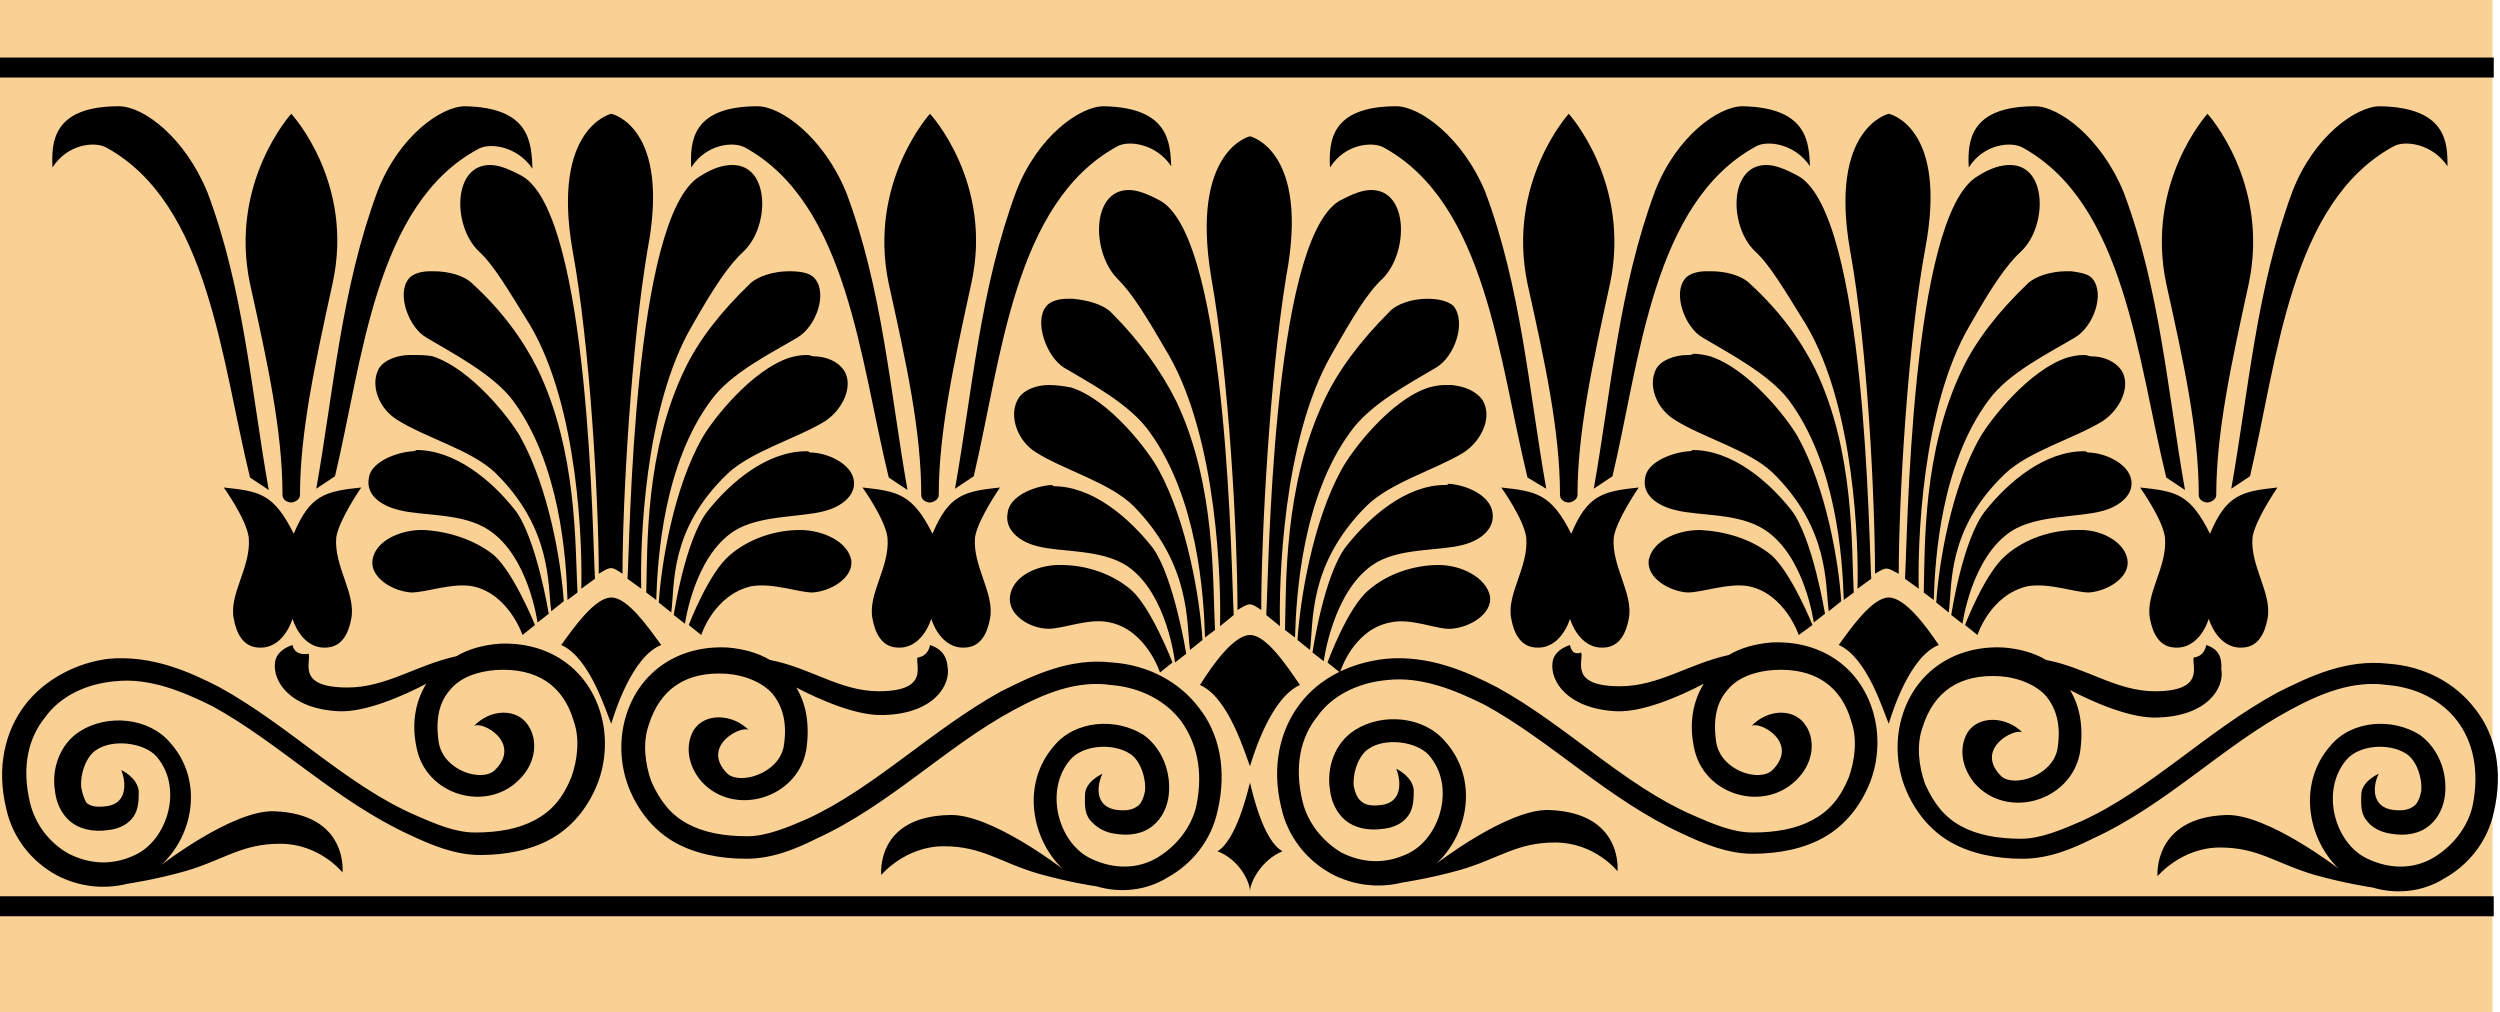 <?xml version="1.0" encoding="utf-8"?>
<!-- Generator: Adobe Illustrator 22.0.1, SVG Export Plug-In . SVG Version: 6.00 Build 0)  -->
<svg version="1.1"
	 id="svg32284" xmlns:cc="http://creativecommons.org/ns#" xmlns:dc="http://purl.org/dc/elements/1.1/" xmlns:rdf="http://www.w3.org/1999/02/22-rdf-syntax-ns#" xmlns:svg="http://www.w3.org/2000/svg"
	 xmlns="http://www.w3.org/2000/svg" xmlns:xlink="http://www.w3.org/1999/xlink" x="0px" y="0px" viewBox="0 0 200 81"
	 style="enable-background:new 0 0 200 81;" xml:space="preserve">
<style type="text/css">
	.st0{fill:#FAD195;}
</style>
<g id="Layer1000">
	<g id="Layer1001">
		<g id="Layer1002">
			<path id="path32273" class="st0" d="M0,0v81h99.7h99.7V0H99.7H0z"/>
			<path id="path32275" d="M0,71.7v1.6c66.5,0,133,0,199.5,0v-1.6C133,71.7,66.5,71.7,0,71.7L0,71.7z"/>
			<path id="path32277" d="M0,4.6v1.6c66.5,0,133,0,199.5,0V4.6C133,4.6,66.5,4.6,0,4.6L0,4.6z"/>
		</g>
		<path id="path32280" d="M9.5,8.5c-5.3,0-5.4,2.9-5.3,4.9c1.2-1.9,3.4-2.1,4.3-1.6c8.2,4.5,9.2,17,11.5,26.4l1.5,1
			c-1.4-7.9-2-16.1-4.9-23.8C14.8,11,11.5,8.5,9.5,8.5z M37.2,8.5c-1.9,0-5.3,2.4-7,6.8c-2.9,7.8-3.5,15.9-4.9,23.8l1.5-1
			C29,28.9,30,16.3,38.3,11.9c0.9-0.5,3.1-0.2,4.3,1.6C42.5,11.5,42.5,8.6,37.2,8.5L37.2,8.5z M60.6,8.5c-5.3,0-5.4,2.9-5.3,4.9
			c1.2-1.9,3.4-2.1,4.3-1.6c8.2,4.5,9.2,17,11.5,26.4l1.5,1c-1.4-7.9-2-16.1-4.9-23.8C65.9,11,62.5,8.5,60.6,8.5L60.6,8.5z
			 M88.3,8.5c-1.9,0-5.3,2.4-7,6.8c-2.9,7.8-3.5,15.9-4.9,23.8l1.5-1c2.2-9.3,3.2-21.9,11.5-26.4c0.9-0.5,3.1-0.2,4.3,1.6
			C93.6,11.5,93.6,8.6,88.3,8.5L88.3,8.5z M111.7,8.5c-5.3,0-5.4,2.9-5.3,4.9c1.2-1.9,3.4-2.1,4.3-1.6c8.2,4.5,9.2,17,11.5,26.4
			l1.5,0.9c-1.4-7.9-2-16.1-4.9-23.8C117,11,113.6,8.5,111.7,8.5L111.7,8.5z M139.4,8.5c-1.9,0-5.3,2.4-7,6.8
			c-2.9,7.8-3.5,15.9-4.9,23.8l1.5-1c2.2-9.3,3.2-21.9,11.5-26.4c0.9-0.5,3.1-0.2,4.3,1.6C144.7,11.5,144.7,8.6,139.4,8.5L139.4,8.5
			z M162.8,8.5c-5.3,0-5.4,2.9-5.3,4.9c1.2-1.9,3.4-2.1,4.3-1.6c8.2,4.5,9.2,17,11.5,26.4l1.5,1c-1.4-7.9-2-16.1-4.9-23.8
			C168.1,11,164.7,8.5,162.8,8.5L162.8,8.5z M190.4,8.5c-1.9,0-5.3,2.4-7,6.8c-2.9,7.8-3.5,15.9-4.9,23.8l1.5-1
			c2.2-9.3,3.2-21.9,11.5-26.4c0.9-0.5,3.1-0.2,4.3,1.6C195.8,11.5,195.8,8.6,190.4,8.5L190.4,8.5z M48.9,9.1c0,0-4.8,1.1-3.1,10.9
			c1.4,7.6,2.1,20.1,2.1,25.9c1-0.6,1-0.6,1.9,0c0-5.9,0.7-18.2,2-25.9C53.7,10.1,48.9,9.1,48.9,9.1L48.9,9.1z M151.1,9.1
			c0,0-4.8,1.1-3.1,10.9c1.4,7.6,2,20,2,25.9c1-0.6,0.9-0.5,1.9,0c0-5.9,0.7-18.3,2.1-25.9C155.9,10.1,151.1,9.1,151.1,9.1
			L151.1,9.1z M23.3,9.1c0,0-5,5.5-3.3,13.6c1.4,6.3,2.6,11.8,2.6,16.9c0,0.4,0.4,0.6,0.7,0.6c0.2,0,0.7-0.2,0.7-0.6
			c0-5,1.2-10.5,2.6-16.9C28.4,14.6,23.3,9.1,23.3,9.1z M74.4,9.1c0,0-5,5.5-3.3,13.6c1.4,6.3,2.6,11.8,2.6,16.9
			c0,0.4,0.4,0.6,0.7,0.6c0.2,0,0.7-0.2,0.7-0.6c0-5,1.2-10.5,2.6-16.9C79.5,14.6,74.4,9.1,74.4,9.1z M125.5,9.1c0,0-5,5.5-3.3,13.6
			c1.4,6.3,2.6,11.8,2.6,16.9c0,0.4,0.4,0.6,0.7,0.6c0.2,0,0.7-0.2,0.7-0.6c0-5,1.2-10.5,2.6-16.9C130.5,14.6,125.5,9.1,125.5,9.1z
			 M176.6,9.1c0,0-5,5.5-3.3,13.6c1.4,6.3,2.6,11.8,2.6,16.9c0,0.4,0.4,0.6,0.7,0.6c0.2,0,0.7-0.2,0.7-0.6c0-5,1.2-10.5,2.6-16.9
			C181.6,14.6,176.6,9.1,176.6,9.1z M100,10.9c0,0-4.8,1.1-3.1,11.3C98.3,30,99,42.8,99,48.8c1-0.6,1-0.6,1.9,0
			c0-6.1,0.7-18.8,2-26.7C104.8,12,100,10.9,100,10.9L100,10.9z M39.2,13.2c-3,0-3,4.9-0.9,6.9c1.2,1.1,2.3,3,4.1,5.9
			c3.9,6.6,4.2,17.7,4.1,21.1l1.1-0.8c-0.2-2.9-0.4-29-5.8-32.2C40.7,13.5,39.9,13.2,39.2,13.2L39.2,13.2z M58.6,13.2
			c-0.7,0-1.5,0.2-2.6,0.9c-5.4,3.2-5.6,29.3-5.8,32.2l1.1,0.8c-0.1-3.4,0.2-14.5,4.1-21.1c1.7-3,2.9-4.8,4.1-5.9
			C61.6,18.1,61.6,13.2,58.6,13.2L58.6,13.2z M141.3,13.2c-3,0-3,4.9-0.9,6.9c1.2,1.1,2.3,3,4.1,5.9c3.9,6.6,4.2,17.7,4.1,21.1
			l1.1-0.8c-0.2-2.9-0.4-29-5.8-32.2C142.8,13.5,142,13.2,141.3,13.2L141.3,13.2z M160.8,13.2c-0.7,0-1.5,0.2-2.6,0.9
			c-5.4,3.2-5.6,29.3-5.8,32.2l1.1,0.8c-0.1-3.4,0.2-14.5,4.1-21.1c1.7-3,2.9-4.8,4.1-5.9C163.8,18.1,163.8,13.2,160.8,13.2
			L160.8,13.2z M90.3,15.2c-3,0-3,5-0.9,7.1c1.2,1.2,2.3,3,4.1,6.1c3.9,6.8,4.2,18.3,4.1,21.7l1.1-0.9c-0.2-3-0.4-29.8-5.8-33.1
			C91.8,15.5,91,15.2,90.3,15.2L90.3,15.2z M109.7,15.2c-0.7,0-1.5,0.3-2.6,0.9c-5.4,3.4-5.6,30.1-5.8,33.1l1.1,0.9
			c-0.1-3.4,0.2-14.9,4.1-21.7c1.7-3,2.9-5,4.1-6.1C112.7,20.2,112.7,15.2,109.7,15.2L109.7,15.2z M34.4,21.7
			c-0.7,0-1.4,0.2-1.7,0.6c-1,1.2,0,3.9,1.4,4.7c2,1.2,5.3,2.9,6.9,5c3.8,5.1,4.3,12.6,4.4,16l0.8-0.6C46,43.7,46.2,36.1,43,29.5
			c-1.2-2.4-2.9-4.7-5.2-6.8c-0.7-0.7-2-1-3.1-1C34.5,21.7,34.5,21.7,34.4,21.7L34.4,21.7z M63.1,21.7c-1.2,0-2.5,0.4-3.1,1
			c-2.3,2.2-4.1,4.5-5.2,6.8c-3.2,6.6-3,14.2-3.1,17.9l0.8,0.6c0.1-3.4,0.6-10.9,4.4-16c1.6-2.2,4.9-3.8,6.9-5
			c1.5-0.9,2.4-3.5,1.4-4.7C64.8,21.8,64,21.7,63.1,21.7L63.1,21.7z M136.5,21.7c-0.7,0-1.4,0.2-1.7,0.6c-1,1.2,0,3.9,1.4,4.7
			c2,1.2,5.3,2.9,6.9,5c3.8,5.1,4.3,12.6,4.4,16l0.8-0.6c-0.2-3.6,0.1-11.3-3.1-17.9c-1.2-2.4-2.9-4.7-5.2-6.8c-0.7-0.7-2-1-3.1-1
			C136.7,21.7,136.6,21.7,136.5,21.7L136.5,21.7z M165.3,21.7c-1.2,0-2.5,0.4-3.1,1c-2.3,2.2-4.1,4.5-5.2,6.8
			c-3.2,6.6-3,14.2-3.1,17.9l0.8,0.6c0.1-3.4,0.6-10.9,4.4-16c1.6-2.2,4.9-3.8,6.9-5c1.5-0.9,2.4-3.5,1.4-4.7
			c-0.3-0.4-1-0.5-1.7-0.6C165.5,21.7,165.4,21.7,165.3,21.7L165.3,21.7z M85.4,23.9c-0.7,0-1.4,0.2-1.7,0.6c-1,1.2,0,4,1.4,4.9
			c2,1.2,5.3,2.9,6.9,5.2c3.8,5.3,4.3,12.9,4.4,16.4l0.8-0.6c-0.2-3.7,0.1-11.6-3.1-18.3c-1.2-2.4-2.9-4.8-5.2-7.1
			c-0.7-0.7-2-1-3.1-1.1C85.6,23.9,85.5,23.9,85.4,23.9L85.4,23.9z M114.2,23.9c-1.2,0-2.5,0.4-3.1,1.1c-2.3,2.3-4.1,4.7-5.2,7.1
			c-3.2,6.8-3,14.6-3.1,18.3l0.8,0.6c0.1-3.5,0.6-11.2,4.4-16.4c1.6-2.3,4.9-4,6.9-5.2c1.5-0.9,2.4-3.6,1.4-4.9
			C115.9,24.1,115.1,23.9,114.2,23.9L114.2,23.9z M32.8,28.4c-1,0-2.1,0.4-2.5,1.1c-0.7,1.3,0,3.2,1.5,4.1c2.2,1.4,5.9,2.4,7.8,4.2
			c4.6,4.5,4.2,9,4.5,11.1l1-0.8c-0.2-3.1-1.2-9.1-3.5-13.2c-0.8-1.4-3.9-5.4-7-6.4C34.1,28.4,33.5,28.4,32.8,28.4L32.8,28.4z
			 M64.5,28.4c-0.5,0-0.9,0.1-1.3,0.2c-3.1,1-6.2,5-7,6.4c-2.3,4-3.3,10.1-3.5,13.2l1,0.8c0.3-2.2-0.2-6.6,4.5-11.1
			c1.9-1.8,5.5-2.8,7.8-4.2c1.5-1,2.3-2.9,1.5-4.1c-0.5-0.7-1.4-1.1-2.5-1.1C64.8,28.4,64.6,28.4,64.5,28.4L64.5,28.4z M135,28.4
			c-1,0-2.1,0.4-2.5,1.1c-0.7,1.3,0,3.2,1.5,4.1c2.2,1.4,5.9,2.4,7.8,4.2c4.6,4.5,4.2,9,4.5,11.1l1-0.8c-0.2-3.1-1.2-9.1-3.5-13.2
			c-0.8-1.4-3.9-5.4-7-6.4c-0.4-0.1-0.9-0.2-1.3-0.2C135.3,28.4,135.2,28.4,135,28.4z M166.7,28.4c-0.5,0-0.9,0.1-1.3,0.2
			c-3.1,1-6.2,5-7,6.4c-2.3,4-3.3,10.1-3.5,13.2l1,0.8c0.3-2.2-0.2-6.6,4.5-11.1c1.9-1.8,5.5-2.8,7.8-4.2c1.5-1,2.3-2.9,1.5-4.1
			c-0.5-0.7-1.4-1.1-2.5-1.1C166.9,28.4,166.8,28.4,166.7,28.4L166.7,28.4z M83.9,30.8c-1,0-2.1,0.4-2.5,1.2c-0.7,1.3,0,3.3,1.5,4.2
			c2.2,1.4,5.9,2.4,7.8,4.3c4.6,4.7,4.2,9.3,4.5,11.5l1-0.8c-0.2-3.2-1.2-9.4-3.5-13.6c-0.8-1.5-3.9-5.6-7-6.6
			C85.2,30.9,84.5,30.8,83.9,30.8L83.9,30.8z M115.6,30.8c-0.5,0-0.9,0.1-1.3,0.2c-3.1,1-6.2,5.1-7,6.6c-2.3,4.2-3.3,10.4-3.5,13.6
			l1,0.8c0.3-2.2-0.2-6.8,4.5-11.5c1.9-1.9,5.5-2.9,7.8-4.3c1.5-1,2.3-2.9,1.5-4.2c-0.5-0.7-1.4-1.1-2.5-1.2
			C115.9,30.8,115.7,30.8,115.6,30.8L115.6,30.8z M33,36.1c-1.4,0.1-3.4,0.9-3.5,2.2c-0.2,1.2,0.8,2.1,2.4,2.5
			c1.9,0.5,5.1,0.2,7.2,1.6c3.2,2.1,3.9,7.4,3.9,7.4l0.9-0.7c0,0-1-6.1-2.7-8.3c-1.9-2.4-4.8-4.8-7.9-4.8C33.2,36.1,33,36.1,33,36.1
			L33,36.1z M64.5,36.1c-3.1,0-6,2.4-7.9,4.8c-1.8,2.3-2.7,8.3-2.7,8.3l0.9,0.7c0,0,0.7-5.3,3.9-7.4c2-1.3,5.3-1.1,7.2-1.6
			c1.6-0.4,2.6-1.4,2.4-2.5c-0.2-1.3-2.1-2.2-3.5-2.2C64.7,36.1,64.6,36.1,64.5,36.1L64.5,36.1z M135.1,36.1
			c-1.4,0.1-3.4,0.9-3.5,2.2c-0.2,1.2,0.8,2.1,2.4,2.5c1.9,0.5,5.1,0.2,7.2,1.6c3.2,2.1,3.9,7.4,3.9,7.4l0.9-0.7c0,0-1-6.1-2.7-8.3
			c-1.9-2.4-4.8-4.8-7.9-4.8C135.3,36.1,135.2,36.1,135.1,36.1L135.1,36.1z M166.7,36.1c-3.1,0-6,2.4-7.9,4.8
			c-1.8,2.3-2.7,8.3-2.7,8.3l0.9,0.7c0,0,0.7-5.3,3.9-7.4c2-1.3,5.3-1.1,7.2-1.6c1.6-0.4,2.6-1.4,2.4-2.5c-0.2-1.3-2.1-2.2-3.5-2.2
			C166.9,36.1,166.8,36.1,166.7,36.1L166.7,36.1z M84.1,38.8c-1.4,0.1-3.4,0.9-3.5,2.3c-0.2,1.2,0.8,2.2,2.4,2.6
			c1.9,0.5,5.1,0.2,7.2,1.6C93.4,47.5,94,53,94,53l0.9-0.7c0,0-1-6.2-2.7-8.5c-1.9-2.4-4.8-4.9-7.9-4.9
			C84.2,38.8,84.1,38.8,84.1,38.8L84.1,38.8z M115.6,38.8c-3.1,0-6,2.5-7.9,4.9c-1.8,2.3-2.7,8.5-2.7,8.5l0.9,0.7
			c0,0,0.7-5.5,3.9-7.7c2-1.4,5.3-1.1,7.2-1.6c1.6-0.4,2.6-1.4,2.4-2.6c-0.2-1.4-2.1-2.2-3.5-2.3C115.8,38.8,115.7,38.8,115.6,38.8
			L115.6,38.8z M17.9,39c0,0,1.8,2.5,2,4c0.2,2.4-1.6,4.5-1.2,6.5c0.2,1.1,0.7,2.2,1.9,2.3c2.1,0.2,2.8-2.3,2.8-2.3s0.7,2.5,2.8,2.3
			c1.2-0.1,1.7-1.2,1.9-2.3c0.4-2-1.4-4.2-1.2-6.5c0.2-1.4,2-4,2-4c-2.9,0.3-4.1,0.6-5.4,3.7C21.9,39.5,20.8,39.3,17.9,39L17.9,39z
			 M69,39c0,0,1.8,2.5,2,4c0.2,2.4-1.6,4.5-1.2,6.5c0.2,1.1,0.7,2.2,1.9,2.3c2.1,0.2,2.8-2.3,2.8-2.3s0.7,2.5,2.8,2.3
			c1.2-0.1,1.7-1.2,1.9-2.3c0.4-2-1.4-4.2-1.2-6.5c0.2-1.4,2-4,2-4c-2.9,0.3-4.1,0.6-5.4,3.7C73,39.5,71.8,39.3,69,39L69,39z
			 M120.1,39c0,0,1.8,2.5,2,4c0.2,2.4-1.6,4.5-1.2,6.5c0.2,1.1,0.7,2.2,1.9,2.3c2.1,0.2,2.8-2.3,2.8-2.3s0.7,2.5,2.8,2.3
			c1.2-0.1,1.7-1.2,1.9-2.3c0.4-2-1.4-4.2-1.2-6.5c0.2-1.4,2-4,2-4c-2.9,0.3-4.1,0.6-5.4,3.7C124.1,39.5,122.9,39.3,120.1,39
			L120.1,39z M171.2,39c0,0,1.8,2.5,2,4c0.2,2.4-1.6,4.5-1.2,6.5c0.2,1.1,0.7,2.2,1.9,2.3c2.1,0.2,2.8-2.3,2.8-2.3s0.7,2.5,2.8,2.3
			c1.2-0.1,1.7-1.2,1.9-2.3c0.4-2-1.4-4.2-1.2-6.5c0.2-1.4,2-4,2-4c-2.9,0.3-4.1,0.6-5.4,3.7C175.2,39.5,174.1,39.3,171.2,39
			L171.2,39z M33.5,42.4c-1.8,0.1-3.5,1-3.7,2.4c-0.2,1.4,1.6,2.5,3.1,2.6c1.2,0,3.3-0.8,4.9-0.5c2.9,0.6,4,3.9,4,3.9l1-0.8
			c0,0-1.7-4.2-3.3-5.6c-1.5-1.2-3.6-1.9-5.6-2C33.7,42.4,33.6,42.4,33.5,42.4L33.5,42.4z M64,42.4c-2,0-4.1,0.7-5.6,2
			c-1.7,1.4-3.3,5.6-3.3,5.6l1,0.8c0,0,1-3.2,4-3.9c1.7-0.3,3.8,0.5,4.9,0.5c1.5-0.1,3.3-1.2,3.1-2.6C67.8,43.3,65.8,42.4,64,42.4
			L64,42.4z M136,42.4c-1.9,0-3.8,0.9-4.1,2.4c-0.2,1.4,1.6,2.5,3.1,2.6c1.2,0,3.3-0.8,4.9-0.5c2.9,0.6,4,3.9,4,3.9l1.1-0.8
			c0,0-1.7-4.2-3.3-5.6C140.1,43.1,138,42.5,136,42.4L136,42.4z M166.1,42.4c-2,0-4.1,0.7-5.6,2c-1.7,1.4-3.3,5.6-3.3,5.6l1,0.8
			c0,0,1-3.2,4-3.9c1.7-0.3,3.8,0.5,4.9,0.5c1.5-0.1,3.3-1.2,3.1-2.6c-0.2-1.4-2-2.4-3.7-2.4C166.4,42.4,166.2,42.4,166.1,42.4
			L166.1,42.4z M84.5,45.2c-1.8,0.1-3.5,1-3.7,2.5c-0.2,1.5,1.6,2.6,3.1,2.6c1.2,0,3.3-0.9,4.9-0.5c2.9,0.6,4,4,4,4l1-0.8
			c0,0-1.7-4.4-3.3-5.8c-1.5-1.3-3.6-2-5.6-2C84.8,45.2,84.7,45.2,84.5,45.2L84.5,45.2z M115.1,45.2c-2,0-4.1,0.7-5.6,2
			c-1.7,1.4-3.3,5.8-3.3,5.8l1,0.8c0,0,1-3.4,4-4c1.7-0.4,3.8,0.6,4.9,0.5c1.5-0.1,3.3-1.2,3.1-2.6
			C118.9,46.2,116.9,45.2,115.1,45.2L115.1,45.2z M48.9,47.8c-1.3,0-3,2.4-4,3.8c2.3,1,3.6,5.4,4,6.3c0.3-1,1.7-5.4,4-6.3
			C51.8,50.1,50.2,47.8,48.9,47.8z M151.1,47.8c-1.3,0-3,2.4-4,3.8c2.3,1,3.6,5.4,4,6.3c0.3-1,1.7-5.4,4-6.3
			C154.1,50.1,152.4,47.8,151.1,47.8z M100,50.8c-1.3,0-3,2.4-4,4c2.3,1,3.6,5.5,4,6.5c0.3-1,1.7-5.5,4-6.5
			C102.9,53.2,101.3,50.8,100,50.8z M23.4,51.6c-0.6,0.2-1.3,0.6-1.4,1.4c-0.2,1.5,1.2,3.7,5.1,3.9c2.1,0.1,5.1-1.2,7-2.2
			c-0.8,1.3-1.2,3-0.8,5c0.7,4,5.8,5.4,8.4,2.5c1.2-1.3,1.3-3,0.6-4.1c-0.9-1.5-3.1-1.4-4.4,0c0.6-0.5,3.9,1.3,1.7,3.5
			c-1,1-4.1,0.1-4.5-2.2c-0.3-2,0.1-3.3,0.9-4.2c0.8-1,2.2-1.5,3.7-1.6c3.3-0.2,5.4,1.3,6.2,4.1c0.5,1.4,0.3,3.1-0.2,4.5
			c-0.7,1.7-1.6,2.7-2.9,3.4s-2.9,1-4.8,1c-1.6,0-3.2-0.7-4.8-1.4c-5.5-2.4-10-7.1-15.6-10.2c-2.5-1.3-5.5-2.6-8.9-2.3
			C6.2,53,3.6,54.3,2,56.4s-2.3,5-1.5,8.3c0.5,2.3,2,4.2,4,5.3c1.7,0.9,3.7,1.2,5.7,0.7c0,0,2.1-0.3,4.6-1c3.1-0.9,4.5-2.2,7.6-2.2
			c3.2,0,5,2.3,5,2.3s0.5-4.7-5.5-4.9c-3.3-0.1-9,4.3-9,4.3c2.6-2.4,3.4-6.8,0.7-9.8c-1.7-2-5-2.3-7.2-0.9c-1.6,1-2.3,3-2,4.8
			c0.1,0.9,0.5,1.8,1.2,2.4s1.8,0.9,3.1,0.7c0.9-0.1,1.6-0.5,2-1.1c0.4-0.6,0.4-1.4,0.4-2c-0.1-1.1-1.4-1.7-1.4-1.7
			c0.4,1,0.5,2.7-1.2,2.9c-0.8,0.1-1.3,0-1.6-0.3C6.8,64,6.6,63.6,6.5,63c-0.1-1.1,0.4-2.5,1.2-3c1.3-0.9,3.8-0.6,4.8,0.5
			c2.2,2.5,0.9,6.7-1.7,7.9c-1.9,0.9-3.7,0.7-5.3-0.1c-1.6-0.9-2.7-2.4-3.1-4.1c-0.7-2.9-0.1-5.2,1.2-6.8c1.2-1.7,3.3-2.7,5.6-2.9
			c2.7-0.3,5.4,0.8,7.8,2c5.3,2.9,9.9,7.6,15.8,10.3c1.7,0.8,3.6,1.6,5.6,1.6c2.1,0,4.1-0.4,5.7-1.3c1.6-0.9,2.9-2.4,3.7-4.4
			c0.7-1.8,0.8-3.9,0.2-5.8c-1.1-3.5-4.2-5.6-8.1-5.4c-1.2,0.1-2.4,0.4-3.4,1c-3.2,0.7-5.6,2.5-8.7,2.5c-4.1,0-2.9-2-3.1-2.7
			C23.5,52.5,23.4,51.6,23.4,51.6L23.4,51.6z M74.4,51.6c0,0-0.1,0.9-1,1c-0.2,0.6,1,2.7-3.1,2.7c-3.1,0-5.5-1.9-8.7-2.5
			c-1-0.6-2.2-0.9-3.4-1c-3.9-0.2-7,1.9-8.1,5.4c-0.6,1.9-0.5,4,0.2,5.8c0.8,2,2.1,3.5,3.7,4.4c1.6,0.9,3.6,1.3,5.7,1.3
			c2.1,0,4-0.8,5.6-1.6c5.9-2.7,10.4-7.4,15.8-10.3c2.4-1.3,5-2.4,7.8-2c2.4,0.2,4.4,1.3,5.6,2.9c1.2,1.7,1.8,3.9,1.2,6.8
			c-0.4,1.7-1.6,3.2-3.1,4.1c-1.5,0.9-3.4,1-5.3,0.1c-2.6-1.2-3.8-5.4-1.7-7.9c1-1.2,3.4-1.4,4.8-0.5c0.8,0.5,1.3,1.9,1.2,3
			c-0.1,0.5-0.3,1-0.6,1.2c-0.3,0.2-0.7,0.4-1.6,0.3c-1.8-0.2-1.7-1.9-1.2-2.9c0,0-1.4,0.6-1.4,1.7c0,0.5-0.1,1.4,0.4,2
			c0.5,0.6,1.2,1,2,1.1c1.2,0.2,2.3,0,3.1-0.7c0.7-0.6,1.1-1.5,1.2-2.4c0.2-1.8-0.5-3.7-2-4.8c-2.2-1.4-5.5-1.2-7.2,0.9
			c-2.6,3-1.8,7.4,0.7,9.8c0,0-5.7-4.4-9-4.3C70,65.3,70.5,70,70.5,70s1.9-2.3,5-2.3c3.1,0,4.5,1.3,7.6,2.2c2.5,0.7,4.5,1,4.6,1
			c2,0.6,4.1,0.3,5.7-0.7c2-1.1,3.5-3,4-5.3c0.8-3.4,0.1-6.3-1.5-8.3c-1.6-2.1-4.1-3.4-6.9-3.6c-3.4-0.4-6.3,1-8.9,2.3
			C74.5,58.4,70,63,64.6,65.5c-1.6,0.7-3.3,1.4-4.8,1.4c-1.9,0-3.5-0.3-4.8-1s-2.2-1.8-2.9-3.4c-0.5-1.4-0.7-3.1-0.2-4.5
			c0.9-2.9,3-4.3,6.2-4.1c1.5,0.1,2.9,0.7,3.7,1.6c0.8,1,1.2,2.3,0.9,4.2c-0.4,2.2-3.5,3.1-4.5,2.2c-2.2-2.2,1.1-3.9,1.7-3.5
			c-1.3-1.3-3.5-1.4-4.4,0c-0.7,1.2-0.5,2.8,0.6,4.1c2.6,2.9,7.7,1.4,8.4-2.5c0.3-2,0-3.7-0.8-5c1.9,1,4.9,2.3,7,2.2
			c4-0.1,5.4-2.4,5.1-3.9C75.7,52.2,75,51.8,74.4,51.6L74.4,51.6z M125.6,51.6c-0.6,0.2-1.3,0.6-1.4,1.4c-0.2,1.5,1.2,3.7,5.1,3.9
			c2.1,0.1,5.1-1.2,7-2.2c-0.8,1.3-1.2,3-0.8,5c0.7,4,5.8,5.4,8.4,2.5c1.2-1.3,1.3-3,0.6-4.1c-0.9-1.5-3.1-1.4-4.4,0
			c0.6-0.5,3.9,1.3,1.7,3.5c-1,1-4.1,0.1-4.5-2.2c-0.3-2,0.1-3.3,0.9-4.2c0.8-1,2.2-1.5,3.7-1.6c3.3-0.2,5.4,1.3,6.2,4.1
			c0.5,1.4,0.3,3.1-0.2,4.5c-0.7,1.7-1.6,2.7-2.9,3.4s-2.9,1-4.8,1c-1.6,0-3.2-0.7-4.8-1.4c-5.5-2.4-10-7.1-15.6-10.2
			c-2.5-1.3-5.5-2.6-8.9-2.3c-2.8,0.3-5.3,1.5-6.9,3.6c-1.6,2.1-2.3,5-1.5,8.3c0.5,2.3,2,4.2,4,5.3c1.7,0.9,3.7,1.2,5.7,0.7
			c0,0,2.1-0.3,4.6-1c3.1-0.9,4.5-2.2,7.6-2.2c3.2,0,5,2.3,5,2.3s0.5-4.7-5.5-4.9c-3.3-0.1-9,4.3-9,4.3c2.6-2.4,3.4-6.8,0.7-9.8
			c-1.7-2-5-2.3-7.2-0.9c-1.6,1-2.3,3-2,4.8c0.1,0.9,0.5,1.8,1.2,2.4s1.8,0.9,3.1,0.7c0.9-0.1,1.6-0.5,2-1.1c0.4-0.6,0.4-1.4,0.4-2
			c-0.1-1.1-1.4-1.7-1.4-1.7c0.4,1,0.5,2.7-1.2,2.9c-0.8,0.1-1.3,0-1.6-0.3c-0.3-0.2-0.5-0.7-0.6-1.2c-0.1-1.1,0.4-2.5,1.2-3
			c1.3-0.9,3.8-0.6,4.8,0.5c2.2,2.5,0.9,6.7-1.7,7.9c-1.9,0.9-3.7,0.7-5.3-0.1c-1.5-0.9-2.7-2.4-3.1-4.1c-0.7-2.9-0.1-5.2,1.2-6.8
			c1.2-1.7,3.3-2.7,5.6-2.9c2.7-0.3,5.4,0.8,7.8,2c5.3,2.9,9.9,7.6,15.8,10.3c1.7,0.8,3.6,1.6,5.6,1.6c2.1,0,4.1-0.4,5.7-1.3
			c1.6-0.9,2.9-2.4,3.7-4.4c0.7-1.8,0.8-3.9,0.2-5.8c-1.1-3.5-4.2-5.6-8.1-5.4c-1.2,0.1-2.4,0.4-3.4,1c-3.2,0.7-5.6,2.5-8.7,2.5
			c-4.1,0-2.9-2-3.1-2.7C125.7,52.5,125.6,51.6,125.6,51.6L125.6,51.6z M176.5,51.6c0,0-0.1,0.9-1,1c-0.2,0.6,1,2.7-3.1,2.7
			c-3.1,0-5.5-1.9-8.7-2.5c-1-0.6-2.2-0.9-3.4-1c-3.9-0.2-7,1.9-8.1,5.4c-0.6,1.9-0.5,4,0.2,5.8c0.8,2,2.1,3.5,3.7,4.4
			c1.6,0.9,3.6,1.3,5.7,1.3c2.1,0,4-0.8,5.6-1.6c5.9-2.7,10.4-7.4,15.8-10.3c2.4-1.3,5-2.4,7.8-2c2.4,0.2,4.4,1.3,5.6,2.9
			s1.8,3.9,1.2,6.8c-0.4,1.7-1.6,3.2-3.1,4.1c-1.5,0.9-3.4,1-5.3,0.1c-2.6-1.2-3.8-5.4-1.7-7.9c1-1.2,3.4-1.4,4.8-0.5
			c0.8,0.5,1.3,1.9,1.2,3c-0.1,0.5-0.3,1-0.6,1.2c-0.3,0.2-0.7,0.4-1.6,0.3c-1.8-0.2-1.7-1.9-1.2-2.9c0,0-1.4,0.6-1.4,1.7
			c0,0.5-0.1,1.4,0.4,2c0.4,0.6,1.2,1,2,1.1c1.2,0.2,2.3,0,3.1-0.7c0.7-0.6,1.1-1.5,1.2-2.4c0.2-1.8-0.5-3.7-2-4.8
			c-2.2-1.4-5.5-1.2-7.2,0.9c-2.6,3-1.8,7.4,0.7,9.8c0,0-5.7-4.4-9-4.3c-5.9,0.2-5.5,4.9-5.5,4.9s1.9-2.3,5-2.3
			c3.1,0,4.5,1.3,7.6,2.2c2.5,0.7,4.6,1,4.6,1c2,0.6,4.1,0.3,5.7-0.7c2-1.1,3.5-3,4-5.3c0.8-3.4,0.1-6.3-1.5-8.3
			c-1.6-2.1-4.1-3.4-6.9-3.6c-3.4-0.4-6.3,1-8.9,2.3c-5.7,3.1-10.2,7.8-15.7,10.3c-1.6,0.7-3.3,1.4-4.8,1.4c-1.9,0-3.5-0.3-4.8-1
			s-2.2-1.8-2.9-3.4c-0.5-1.4-0.7-3.1-0.2-4.5c0.9-2.9,3-4.3,6.2-4.1c1.5,0.1,2.9,0.7,3.7,1.6c0.8,1,1.2,2.3,0.9,4.2
			c-0.4,2.2-3.5,3.1-4.5,2.2c-2.2-2.2,1.1-3.9,1.7-3.5c-1.3-1.3-3.5-1.4-4.4,0c-0.7,1.2-0.5,2.8,0.6,4.1c2.6,2.9,7.7,1.4,8.4-2.5
			c0.3-2,0-3.7-0.8-5c1.9,1,4.9,2.3,7,2.2c4-0.1,5.4-2.4,5.1-3.9C177.8,52.2,177.1,51.8,176.5,51.6L176.5,51.6z M100,62.6
			c-0.2,0.8-1.1,4.6-2.6,5.5c1.8,0.7,2.6,2.5,2.6,3.2c0-0.7,0.9-2.5,2.6-3.2C101.1,67.3,100.2,63.5,100,62.6L100,62.6z"/>
	</g>
</g>
</svg>
